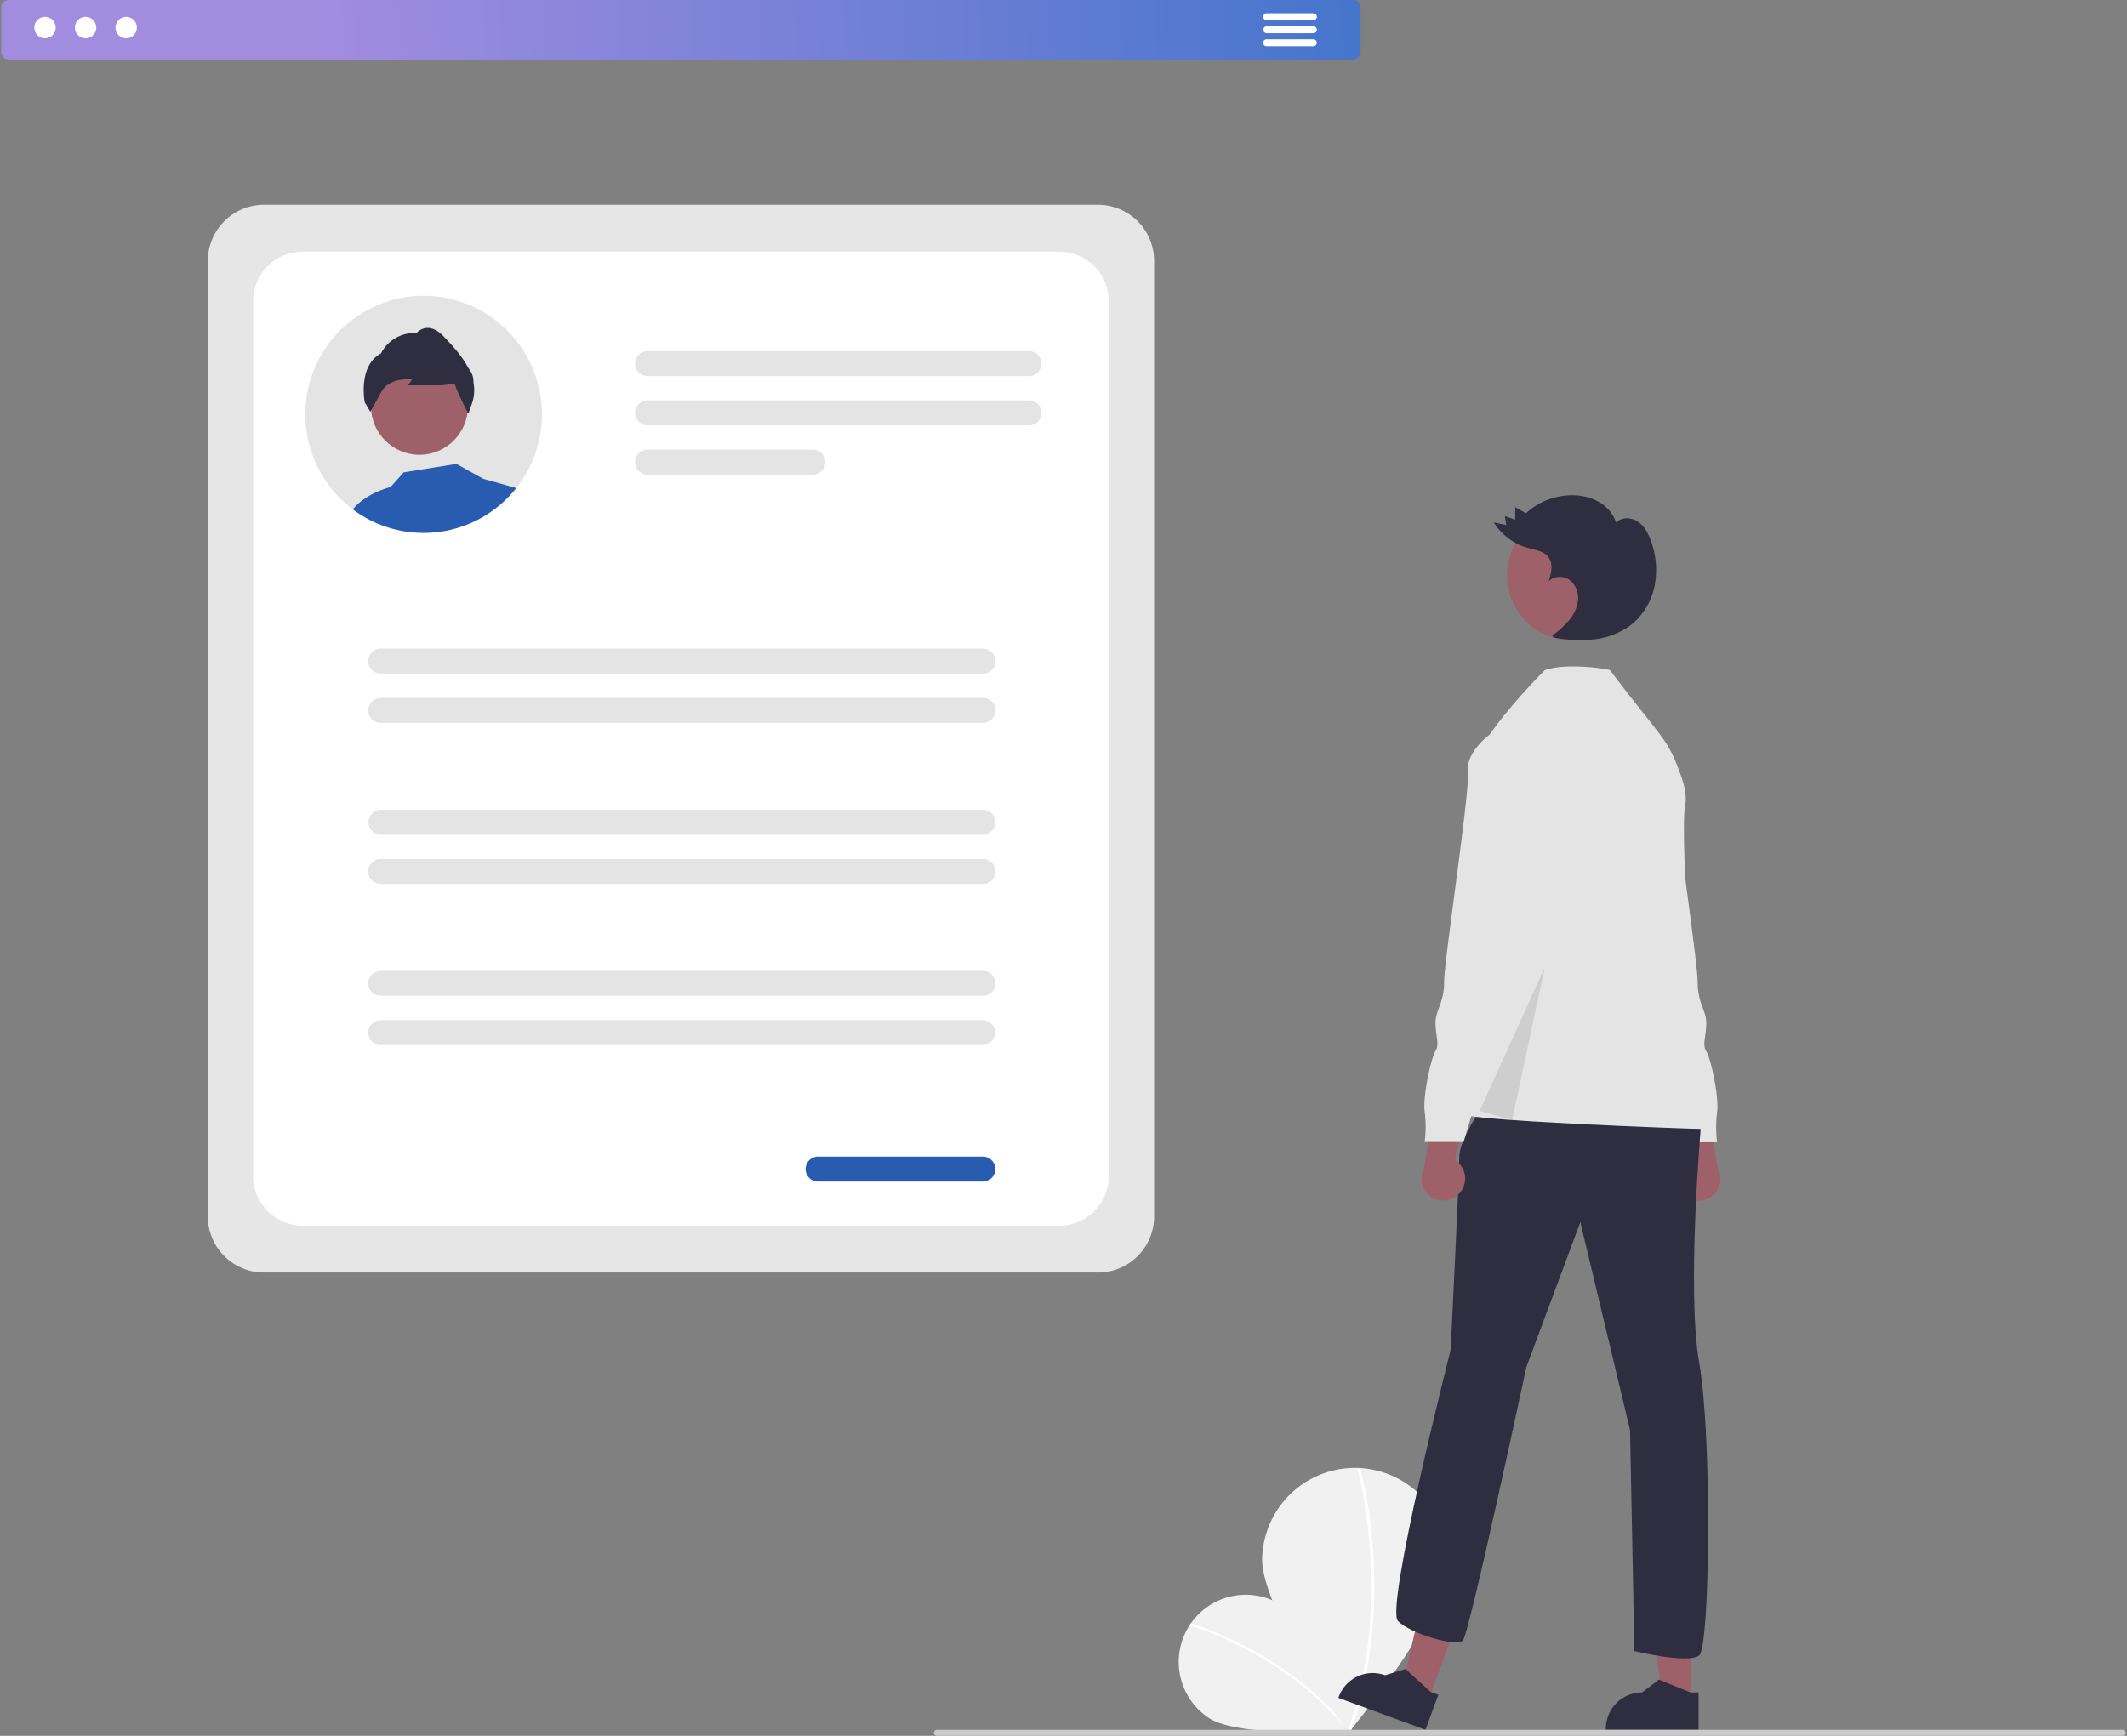 <svg xmlns="http://www.w3.org/2000/svg" width="343" height="280" fill="none" viewBox="0 0 343 280"><rect x="0" y="0" width="343" height="280" fill="#808080" stroke="none"/><g clip-path="url(#a)"><path fill="#F1F1F1" d="M206.911 259.076c4.96 3.332 10.61 20.174 10.61 20.174s-17.688 1.156-22.646-2.174a10.844 10.844 0 0 1-4.583-11.131 10.833 10.833 0 0 1 4.607-6.89 10.79 10.79 0 0 1 12.012.021Z"></path><path fill="#fff" d="m217.723 279.123-.277.222c-10.108-12.712-25.361-17.102-25.514-17.145l.095-.342c.154.043 15.514 4.462 25.696 17.265Z"></path><path fill="#F1F1F1" d="M233.435 252.357c-.316 8.277-16.012 27.178-16.012 27.178s-14.2-20.055-13.885-28.329a15.014 15.014 0 0 1 4.784-10.427 14.939 14.939 0 0 1 10.739-3.982 14.944 14.944 0 0 1 10.401 4.796 15.017 15.017 0 0 1 3.973 10.764Z"></path><path fill="#fff" d="m217.717 279.68-.461-.166c7.604-21.167 1.692-42.372 1.632-42.584l.471-.135c.061.213 6.018 21.564-1.642 42.885Z"></path><path fill="#E6E6E6" d="M177.075 205.263H42.552a9.043 9.043 0 0 1-6.389-2.657 9.084 9.084 0 0 1-2.65-6.405V42.095a9.083 9.083 0 0 1 2.65-6.405 9.039 9.039 0 0 1 6.39-2.657h134.522a9.04 9.04 0 0 1 6.389 2.657 9.082 9.082 0 0 1 2.65 6.404v154.107a9.083 9.083 0 0 1-2.65 6.405 9.045 9.045 0 0 1-6.389 2.657Z"></path><path fill="#fff" d="M170.789 197.71H48.839a8.025 8.025 0 0 1-5.673-2.359 8.063 8.063 0 0 1-2.353-5.686V48.631a8.065 8.065 0 0 1 2.353-5.687 8.025 8.025 0 0 1 5.673-2.359h121.95a8.027 8.027 0 0 1 5.673 2.36 8.067 8.067 0 0 1 2.354 5.686v141.034a8.065 8.065 0 0 1-2.354 5.686 8.026 8.026 0 0 1-5.673 2.359Z"></path><path fill="#E4E4E4" d="M165.938 60.658h-61.521a2.004 2.004 0 0 1-1.856-1.24 2.016 2.016 0 0 1 1.088-2.63c.244-.1.505-.153.768-.152h61.521a2.003 2.003 0 0 1 1.856 1.24 2.016 2.016 0 0 1-1.087 2.63 1.99 1.99 0 0 1-.769.152Zm0 7.948h-61.52a2.002 2.002 0 0 1-1.419-.59 2.015 2.015 0 0 1 0-2.844 2.003 2.003 0 0 1 1.419-.589h61.52c.532 0 1.043.212 1.419.59a2.016 2.016 0 0 1 0 2.844 2.005 2.005 0 0 1-1.419.589Zm-34.853 7.947h-26.667a2.003 2.003 0 0 1-1.419-.589 2.015 2.015 0 0 1 0-2.844c.376-.377.886-.59 1.419-.59h26.667c.532 0 1.043.213 1.419.59a2.015 2.015 0 0 1 0 2.844c-.376.377-.887.59-1.419.59Zm27.434 32.099H61.397a1.988 1.988 0 0 1-1.42-.588 2.01 2.01 0 0 1 1.42-3.434h97.122a2.009 2.009 0 0 1 1.42 3.434 2.003 2.003 0 0 1-1.42.588Zm0 7.948H61.397a2.005 2.005 0 0 1-2.006-2.011 2.005 2.005 0 0 1 2.007-2.012h97.121c.532 0 1.043.212 1.419.589a2.018 2.018 0 0 1 0 2.845 2.005 2.005 0 0 1-1.419.589Zm0 18.041H61.397a2.012 2.012 0 0 1 0-4.023h97.122a2.007 2.007 0 0 1 2.006 2.011 2.013 2.013 0 0 1-2.006 2.012Zm0 7.947H61.397a2.005 2.005 0 0 1-2.006-2.011 2.005 2.005 0 0 1 2.007-2.012h97.121c.532 0 1.043.212 1.419.589a2.018 2.018 0 0 1 0 2.845 2.005 2.005 0 0 1-1.419.589Zm0 18.041H61.397a2.004 2.004 0 0 1-1.419-.589 2.016 2.016 0 0 1 0-2.845 2.004 2.004 0 0 1 1.419-.589h97.122a2.007 2.007 0 0 1 2.006 2.011 2.007 2.007 0 0 1-2.006 2.012Zm0 7.947H61.397a2.005 2.005 0 0 1-2.006-2.011 2.012 2.012 0 0 1 2.006-2.012h97.122a2.013 2.013 0 0 1 0 4.023Z"></path><path fill="#275CB1" d="M158.502 190.591h-26.667a2.013 2.013 0 0 1 0-4.023h26.667c.532 0 1.043.212 1.419.589a2.015 2.015 0 0 1 0 2.844c-.376.378-.887.59-1.419.59Z"></path><path fill="#E4E4E4" d="M87.387 66.83a19.082 19.082 0 0 1-4.137 11.892 18.75 18.75 0 0 1-2.946 2.978 18.977 18.977 0 0 1-11.999 4.258 18.988 18.988 0 0 1-4.198-.468 18.974 18.974 0 0 1-8.528-4.414 17.13 17.13 0 0 1-1.42-1.419 19.14 19.14 0 0 1-4.44-8.54 19.168 19.168 0 0 1 .133-9.109 19.138 19.138 0 0 1 4.322-8.014 19.074 19.074 0 0 1 7.53-5.1 19.034 19.034 0 0 1 17.512 2.25 19.108 19.108 0 0 1 6.005 6.838 19.16 19.16 0 0 1 2.166 8.848Z"></path><path fill="#9E616A" d="M67.642 73.358c4.319 0 7.82-3.51 7.82-7.839 0-4.329-3.502-7.838-7.82-7.838-4.319 0-7.82 3.51-7.82 7.838 0 4.33 3.501 7.839 7.82 7.839Z"></path><path fill="#2F2E41" d="M76.346 61.698a3.177 3.177 0 0 0-.56-1.969l-.283-.402c-1.019-1.969-2.7-3.74-3.932-5.037-.925-.972-1.85-1.44-2.738-1.395a2.449 2.449 0 0 0-1.674.837 6.01 6.01 0 0 0-3.352.783 6.031 6.031 0 0 0-2.377 2.495c-3.744 1.981-2.627 7.83-2.614 7.892l.904 1.522.102-.193c0-.004.013-.02.029-.053.176-.316 1.134-2.072 1.78-3.183.236-.38.55-.704.92-.952a4.577 4.577 0 0 1 2.03-.767l1.99-.259-.754 1.133h5.418l2.083-.246c.209.857 1.862 4.184 2.062 4.586l.017.032.11.226.618-1.702a6.597 6.597 0 0 0 .221-3.348Z"></path><path fill="#275CB1" d="M56.905 82.163c.335-.442 2.075-2.51 6.077-3.605l2.12-2.367 8.499-1.358 4.325 2.396 5.324 1.493a18.75 18.75 0 0 1-2.946 2.978 18.977 18.977 0 0 1-11.999 4.258 18.988 18.988 0 0 1-4.198-.468 18.1 18.1 0 0 1-1.833-.512 18.876 18.876 0 0 1-5.369-2.814c-.02-.013-.037-.03-.057-.041l.057.04Z"></path><path fill="url(#b)" d="M218.202 9.594H1.426A1.214 1.214 0 0 1 .212 8.377v-7.16A1.22 1.22 0 0 1 1.426 0h216.776a1.214 1.214 0 0 1 1.214 1.217v7.16a1.217 1.217 0 0 1-1.214 1.217Z"></path><path fill="#fff" d="M7.26 6.176c.951 0 1.723-.774 1.723-1.728 0-.955-.772-1.728-1.724-1.728s-1.724.773-1.724 1.728c0 .954.772 1.728 1.724 1.728Zm6.542 0c.952 0 1.724-.774 1.724-1.728 0-.955-.772-1.728-1.724-1.728s-1.724.773-1.724 1.728c0 .954.772 1.728 1.724 1.728Zm6.544 0c.952 0 1.724-.774 1.724-1.728 0-.955-.772-1.728-1.724-1.728s-1.724.773-1.724 1.728c0 .954.772 1.728 1.724 1.728ZM211.79 3.258h-7.534a.558.558 0 0 1-.554-.56.559.559 0 0 1 .554-.559h7.534a.563.563 0 0 1 .398.163.549.549 0 0 1 .122.613.543.543 0 0 1-.304.302.563.563 0 0 1-.216.041Zm0 2.099h-7.535a.56.56 0 0 1 0-1.119h7.535a.555.555 0 0 1 .52.344.549.549 0 0 1 0 .43.559.559 0 0 1-.52.345Zm.001 2.098h-7.535a.56.56 0 0 1 0-1.12h7.535a.555.555 0 0 1 .553.56.56.56 0 0 1-.553.56Z"></path><path fill="#9E616A" d="M271.305 192.539a3.517 3.517 0 0 1 .699-5.342l-2.873-12.151 6.08 2.227 1.796 11.197a3.54 3.54 0 0 1-1.048 4.573 3.517 3.517 0 0 1-4.654-.504Z"></path><path fill="#E4E4E4" d="m256.683 141.621 2.44 6.29s-1.046 6.29.697 7.688c1.743 1.398 1.046 1.398 1.046 2.446a5.387 5.387 0 0 0 2.091 3.844c1.395 1.048 7.669 22.364 7.669 22.364h6.275a19.724 19.724 0 0 1 0-4.892c.349-2.446-1.046-8.736-1.743-9.784-.697-1.049 0-2.446 0-4.543s-1.394-3.145-1.394-6.639c0-3.495-4.183-30.751-3.835-33.896.349-3.145-3.486-5.941-3.486-5.941h-3.486l-6.274 23.063Z"></path><path fill="#9E616A" d="M272.73 274.519h-4.637l-2.206-17.931 6.844.001-.001 17.93Z"></path><path fill="#2F2E41" d="M273.913 279.025H258.96v-.19c0-1.547.613-3.031 1.705-4.125a5.813 5.813 0 0 1 4.115-1.709l2.732-2.077 5.096 2.077h1.305v6.024Z"></path><path fill="#9E616A" d="m230.306 274.386-4.355-1.597 4.073-17.599 6.428 2.357-6.146 16.839Z"></path><path fill="#2F2E41" d="m229.873 279.025-14.043-5.15.065-.178a5.83 5.83 0 0 1 3.015-3.287 5.807 5.807 0 0 1 4.45-.188l3.278-1.01 4.074 3.707 1.226.449-2.065 5.657Z"></path><path fill="#A0616A" d="M262.513 190.673s-3.138 15.375 2.091 13.977c5.229-1.397 3.137-14.676 3.137-14.676l-5.228.699Z"></path><path fill="#2F2E41" d="M239.506 177.918s-4.183 5.591-4.183 8.736c0 3.145-1.395 31.101-1.395 31.101s-10.584 41.629-8.492 43.725c2.091 2.097 9.412 4.194 10.458 3.145 1.045-1.048 10.235-44.075 10.235-44.075l8.715-23.413 8.018 33.547.697 35.643s8.715 2.097 10.458.699c1.743-1.398 2.091-35.294 0-47.175-2.092-11.881.348-39.137.348-39.137l-34.859-2.796Z"></path><path fill="#9E616A" d="M253.485 103.312c5.776 0 10.458-4.694 10.458-10.483 0-5.79-4.682-10.484-10.458-10.484s-10.458 4.694-10.458 10.484 4.682 10.483 10.458 10.483Z"></path><path fill="#E4E4E4" d="M240.203 118.513s3.011-4.498 8.937-10.438c3.137-1.049 8.573-.438 10.458 0 8.715 11.531 9.263 10.765 11.532 17.208.588 1.671.882 3.276.621 4.587-1.046 5.241 2.265 47.699 2.614 49.096.349 1.398 2.789 3.145.349 3.145-2.441 0-39.392-1.397-38.694-2.446.697-1.048 4.183-61.152 4.183-61.152Z"></path><path fill="#000" d="m238.606 179.204 10.486-23.126-5.243 24.595-5.243-1.469Z" opacity=".1"></path><path fill="#2F2E41" d="M250.321 102.541a17.78 17.78 0 0 0 2.69-2.476 5.994 5.994 0 0 0 1.458-3.3 3.645 3.645 0 0 0-1.383-3.222c-.996-.705-2.515-.664-3.341.235.399-1.295.764-2.821-.045-3.907-.736-.987-2.11-1.155-3.296-1.481a9.554 9.554 0 0 1-5.522-4.124l2.015.418-.225-1.44 1.669.583.015-2.006 1.723.967a10.988 10.988 0 0 1 7.751-2.895 8.555 8.555 0 0 1 4.109 1.13 6.03 6.03 0 0 1 2.678 3.263c.886-.923 2.468-.852 3.524-.13 1.057.72 1.678 1.927 2.104 3.135a13.57 13.57 0 0 1 .568 7.242 10.78 10.78 0 0 1-3.694 6.187 11.983 11.983 0 0 1-6.015 2.399 22.397 22.397 0 0 1-6.527-.28"></path><path fill="#9E616A" d="M235.342 192.494a3.523 3.523 0 0 0 .375-4.266 3.515 3.515 0 0 0-1.074-1.077l2.873-12.15-6.081 2.226-1.796 11.198a3.534 3.534 0 0 0 1.049 4.573 3.512 3.512 0 0 0 2.422.634 3.525 3.525 0 0 0 2.232-1.138Z"></path><path fill="#E4E4E4" d="M243.688 118.513h-3.486s-3.834 2.795-3.486 5.94c.349 3.145-3.834 30.402-3.834 33.896 0 3.495-1.395 4.543-1.395 6.64 0 2.096.698 3.494 0 4.542-.697 1.049-2.091 7.339-1.743 9.785a19.724 19.724 0 0 1 0 4.892h6.275s6.275-21.316 7.669-22.364A5.376 5.376 0 0 0 245.78 158c0-1.049-.697-1.049 1.046-2.446 1.743-1.398.697-7.688.697-7.688l2.44-6.29-6.275-23.063Z"></path><path fill="#CACACA" d="M342.3 280H151.079a.476.476 0 0 1-.346-.143.499.499 0 0 1-.143-.345.485.485 0 0 1 .489-.489H342.3a.48.48 0 0 1 .345.143.486.486 0 0 1-.345.834Z"></path></g><defs><linearGradient id="b" x1=".212" x2="219.757" y1="9.546" y2="0" gradientUnits="userSpaceOnUse"><stop offset=".239" stop-color="#A18CE0"></stop><stop offset="1" stop-color="#4575CC"></stop></linearGradient><clipPath id="a"><path fill="#fff" d="M0 0h342.576v280H0z" transform="translate(.212)"></path></clipPath></defs></svg>